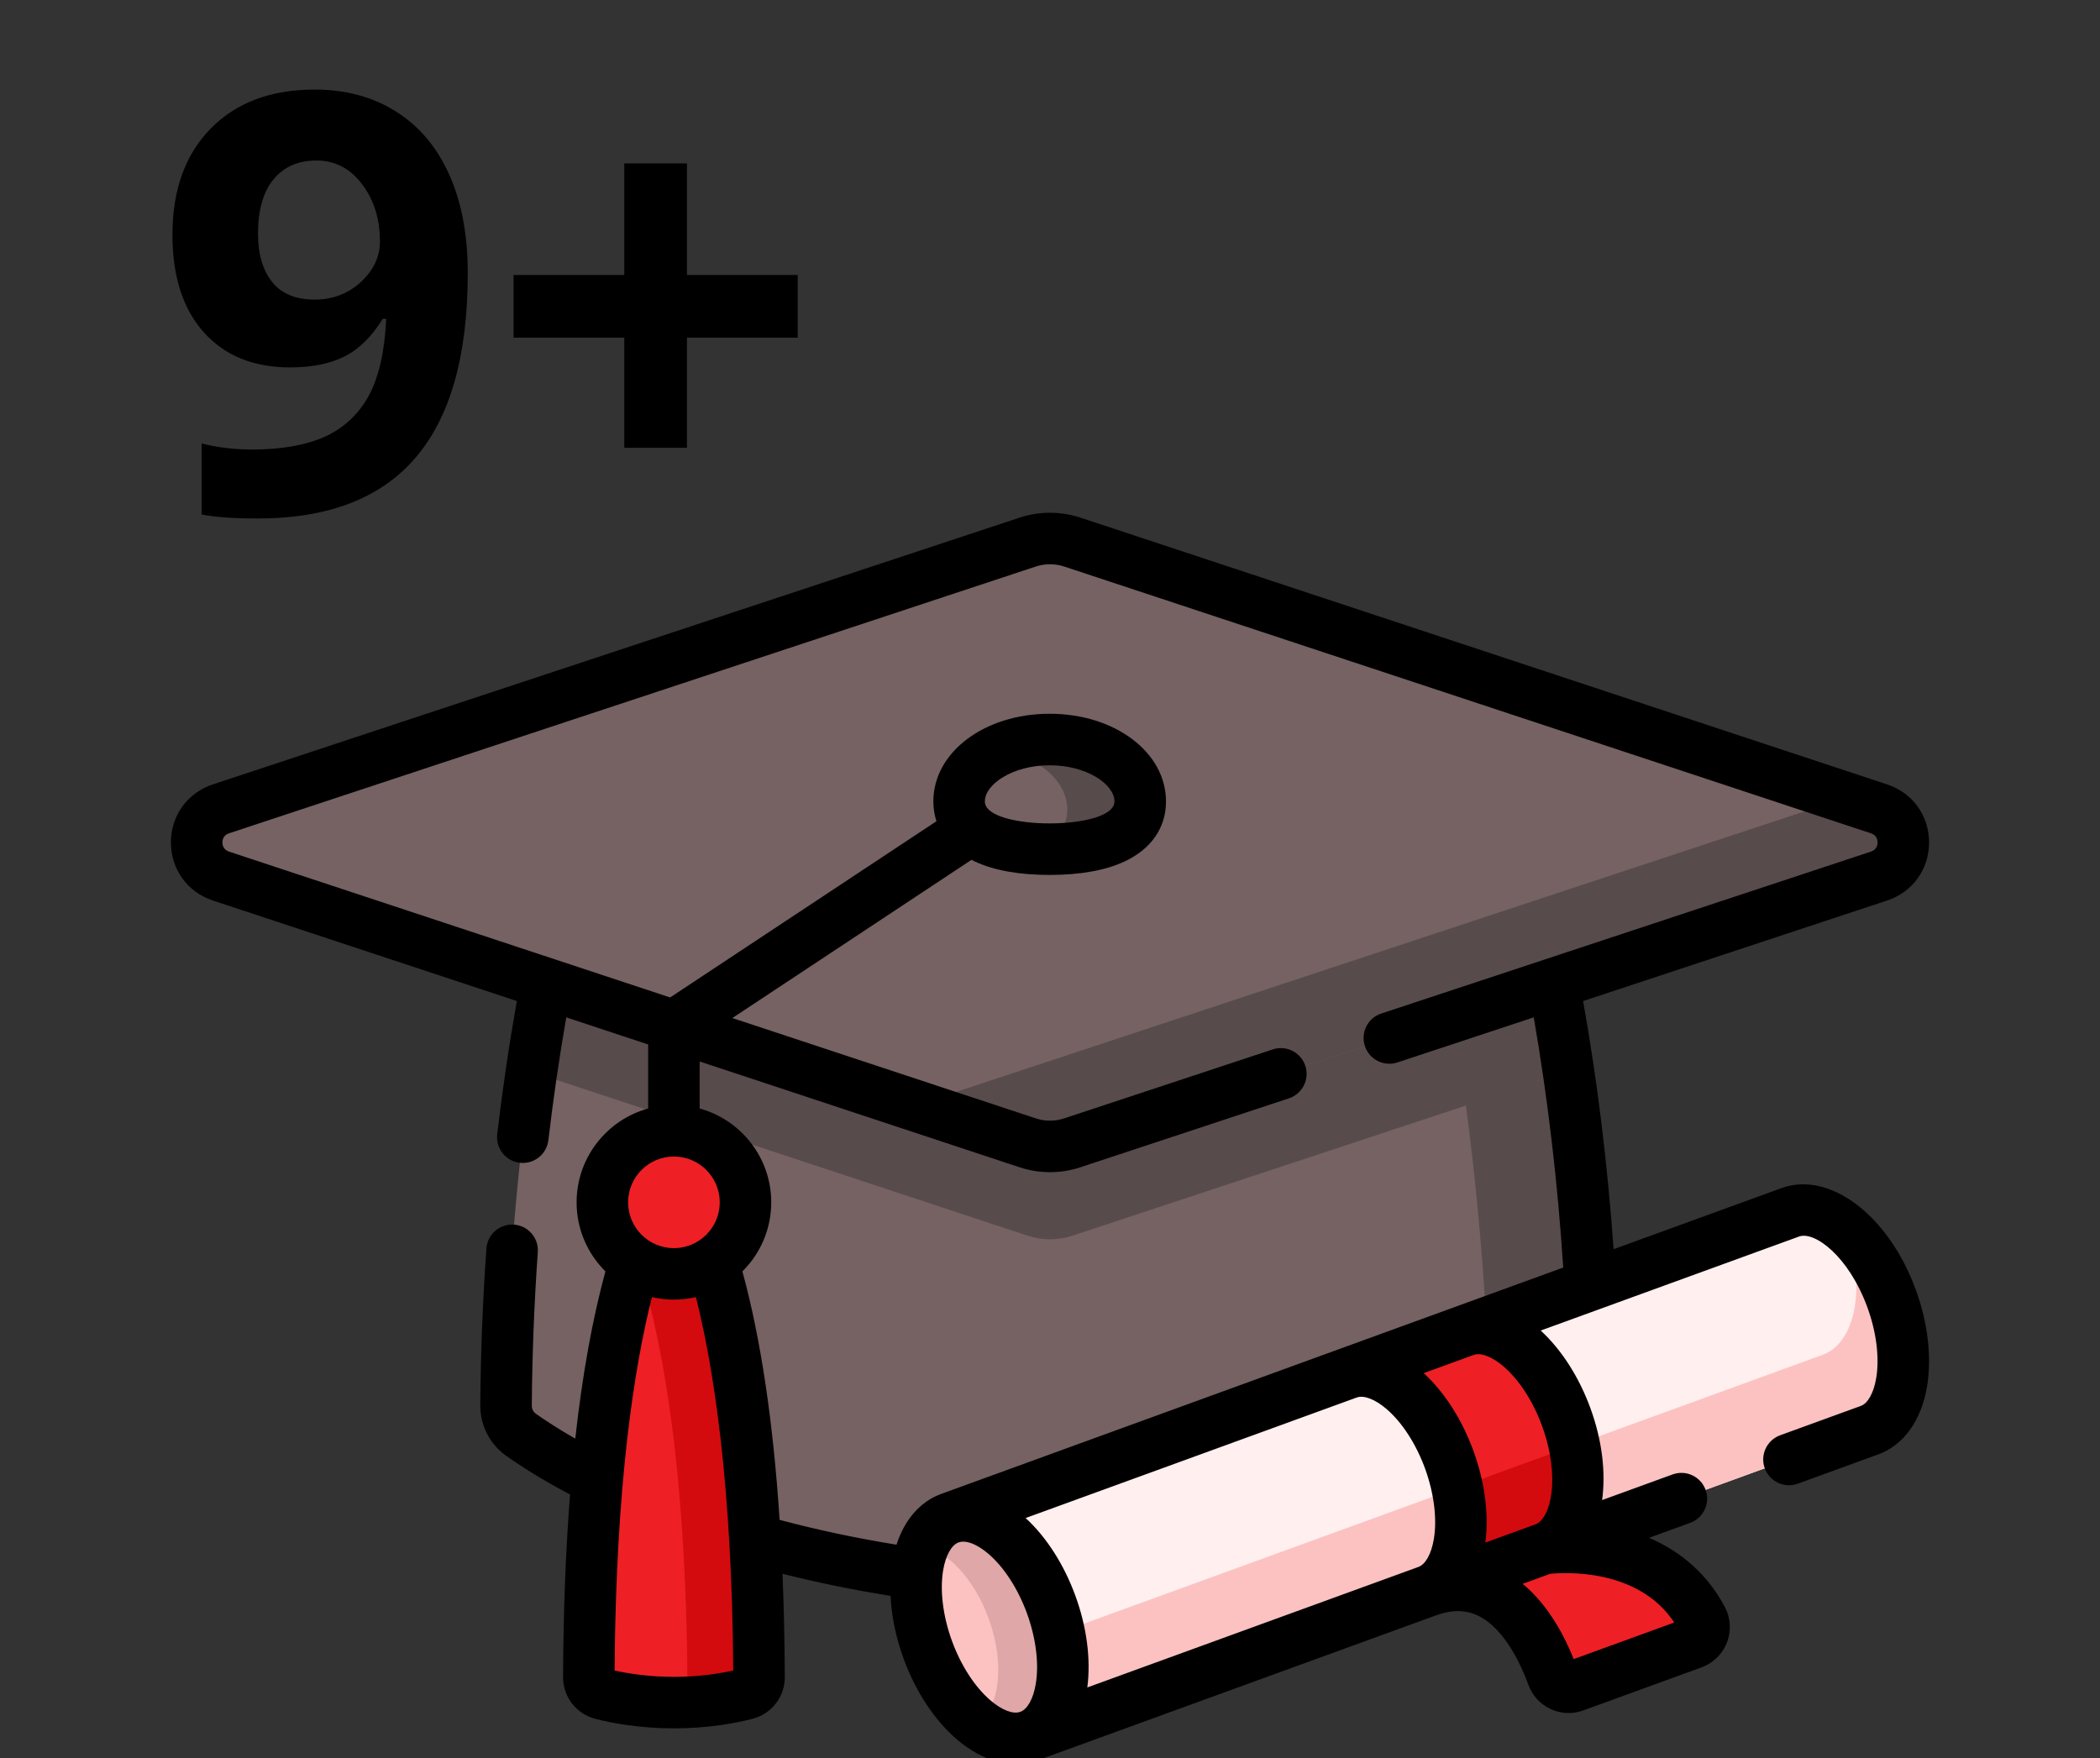<svg width="86" height="72" viewBox="0 0 86 72" fill="none" xmlns="http://www.w3.org/2000/svg">
<rect x="0" y="0" width="86" height="72" fill="#333333" stroke="none"/>
<g clip-path="url(#clip0_184_679)">
<path d="M62.667 35.986H23.333C23.333 35.986 20.817 44.81 20.723 57.562C20.72 58.038 20.947 58.486 21.336 58.761C23.33 60.173 30.239 64.344 43 64.972C55.761 64.344 62.67 60.173 64.664 58.761C65.053 58.486 65.28 58.038 65.277 57.562C65.183 44.81 62.667 35.986 62.667 35.986Z" fill="#766263"/>
<path d="M65.276 57.562C65.28 58.039 65.052 58.486 64.664 58.762C63.937 59.276 62.559 60.157 60.484 61.099C60.845 60.792 61.053 60.332 61.049 59.842C60.959 46.984 58.726 37.515 58.345 35.986H62.666C62.666 35.986 65.182 44.81 65.276 57.562V57.562Z" fill="#574B4B"/>
<path d="M64.236 43.888L43.91 50.61C43.319 50.805 42.681 50.805 42.09 50.61L21.764 43.888C22.493 38.935 23.334 35.986 23.334 35.986H62.666C62.666 35.986 63.507 38.935 64.236 43.888V43.888Z" fill="#574B4B"/>
<path d="M42.09 22.2L9.049 33.126C7.723 33.565 7.723 35.441 9.049 35.879L42.09 46.806C42.681 47.001 43.319 47.001 43.91 46.806L76.951 35.879C78.277 35.441 78.277 33.565 76.951 33.126L43.91 22.2C43.319 22.005 42.681 22.005 42.09 22.2V22.2Z" fill="#766263"/>
<path d="M76.951 35.879L43.91 46.806C43.319 47.001 42.681 47.001 42.09 46.806L37.099 45.155C37.495 45.186 37.894 45.138 38.275 45.011L74.43 33.055C74.731 32.957 74.913 32.729 74.977 32.473L76.951 33.126C78.277 33.564 78.277 35.44 76.951 35.879V35.879Z" fill="#574B4B"/>
<path d="M46.695 32.822C46.695 34.223 45.035 34.778 42.986 34.778C40.938 34.778 39.277 34.223 39.277 32.822C39.277 31.422 40.938 30.287 42.986 30.287C45.035 30.287 46.695 31.422 46.695 32.822Z" fill="#766263"/>
<path d="M46.696 32.822C46.696 34.222 45.035 34.778 42.986 34.778C42.785 34.778 42.588 34.772 42.395 34.761C43.198 34.456 43.709 33.938 43.709 33.162C43.709 31.982 42.532 30.992 40.937 30.708C41.523 30.442 42.228 30.286 42.986 30.286C45.035 30.286 46.696 31.423 46.696 32.822Z" fill="#574B4B"/>
<path d="M26.854 49.386C25.845 51.56 24.162 56.939 24.113 68.691C24.112 69.012 24.33 69.293 24.642 69.374C25.229 69.525 26.271 69.731 27.599 69.731C28.926 69.731 29.968 69.525 30.555 69.374C30.867 69.293 31.085 69.012 31.084 68.691C31.035 56.939 29.352 51.56 28.343 49.386H26.854Z" fill="#EE2025"/>
<path d="M31.083 68.691C31.085 69.012 30.867 69.293 30.556 69.373C30.012 69.514 29.079 69.699 27.893 69.726C28.054 69.595 28.154 69.397 28.153 69.179C28.113 59.693 27.009 54.359 26.055 51.512C26.339 50.596 26.614 49.901 26.853 49.386H28.343C29.352 51.56 31.036 56.939 31.083 68.691V68.691Z" fill="#D30B0F"/>
<path d="M27.599 52.173C29.217 52.173 30.529 50.86 30.529 49.242C30.529 47.623 29.217 46.311 27.599 46.311C25.98 46.311 24.668 47.623 24.668 49.242C24.668 50.86 25.98 52.173 27.599 52.173Z" fill="#EE2025"/>
<path d="M76.563 58.573C77.96 58.064 78.365 55.655 77.469 53.191C76.572 50.728 74.713 49.143 73.316 49.651L38.897 62.178L42.145 71.1L76.563 58.573Z" fill="#FFEFEF"/>
<path d="M77.468 53.191C78.365 55.656 77.96 58.064 76.564 58.572L42.144 71.1L40.928 67.758L74.642 55.487C75.992 54.996 76.415 52.729 75.633 50.354C76.364 50.997 77.031 51.99 77.468 53.191Z" fill="#FCC2C2"/>
<path d="M42.154 71.12C43.551 70.611 43.956 68.201 43.06 65.737C42.163 63.272 40.303 61.687 38.906 62.195C37.509 62.703 37.104 65.113 38 67.578C38.897 70.042 40.756 71.628 42.154 71.12Z" fill="#FCC2C2"/>
<path d="M42.144 71.1C41.493 71.338 40.739 71.118 40.032 70.567C40.946 69.948 41.162 68.141 40.491 66.296C39.902 64.676 38.808 63.52 37.805 63.338C38.038 62.769 38.406 62.357 38.897 62.179C40.293 61.67 42.154 63.255 43.049 65.718C43.947 68.182 43.541 70.592 42.144 71.1V71.1Z" fill="#DFA7A7"/>
<path d="M58.446 65.167C59.843 64.658 60.248 62.249 59.352 59.785C58.455 57.322 56.596 55.737 55.199 56.245L59.99 54.501C61.387 53.993 63.246 55.578 64.143 58.042C65.04 60.505 64.634 62.915 63.237 63.423C63.237 63.423 67.839 62.761 69.707 66.316C69.904 66.69 69.719 67.153 69.322 67.297L64.481 69.059C64.116 69.192 63.712 69.004 63.58 68.639C63.063 67.2 61.542 64.04 58.446 65.167Z" fill="#EE2025"/>
<path d="M64.471 59.19C64.888 61.215 64.415 62.995 63.238 63.422L58.447 65.167C59.624 64.738 60.097 62.959 59.679 60.934L64.471 59.19Z" fill="#D30B0F"/>
<path d="M72.955 48.66L66.08 51.162C65.834 47.676 65.415 44.264 64.832 40.998L77.282 36.881C78.326 36.535 79 35.602 79 34.503C79 33.404 78.326 32.47 77.282 32.125L44.242 21.199C43.441 20.934 42.559 20.934 41.758 21.199L8.718 32.125C7.674 32.47 7 33.404 7 34.503C7 35.602 7.674 36.535 8.718 36.881L21.166 40.997C20.852 42.757 20.582 44.588 20.362 46.45C20.294 47.029 20.707 47.553 21.285 47.621C21.327 47.626 21.369 47.629 21.41 47.629C21.938 47.629 22.393 47.234 22.457 46.698C22.659 44.981 22.906 43.294 23.19 41.666L26.544 42.776V45.399C24.857 45.862 23.613 47.409 23.613 49.242C23.613 50.347 24.065 51.348 24.794 52.07C24.26 54.023 23.848 56.312 23.559 58.92C22.84 58.508 22.304 58.154 21.945 57.9C21.84 57.825 21.777 57.702 21.778 57.569C21.794 55.486 21.876 53.371 22.024 51.281C22.066 50.7 21.628 50.196 21.047 50.155C20.467 50.114 19.962 50.551 19.92 51.132C19.769 53.266 19.684 55.426 19.669 57.554C19.663 58.375 20.058 59.148 20.727 59.621C21.255 59.996 22.126 60.564 23.345 61.208C23.166 63.492 23.07 65.987 23.059 68.686C23.056 69.491 23.598 70.193 24.379 70.394C25.07 70.573 26.189 70.785 27.599 70.785C29.009 70.785 30.128 70.573 30.819 70.394C31.6 70.193 32.142 69.49 32.139 68.686C32.133 67.214 32.101 65.804 32.045 64.454C33.471 64.814 34.952 65.117 36.47 65.359C36.51 66.188 36.689 67.063 37.001 67.92C37.496 69.28 38.276 70.462 39.197 71.247C39.968 71.904 40.809 72.248 41.606 72.248C41.883 72.248 42.154 72.204 42.415 72.119C42.445 72.111 42.475 72.102 42.505 72.091L58.807 66.158V66.158L58.81 66.156C59.45 65.924 60.007 65.926 60.51 66.162C61.659 66.7 62.346 68.323 62.588 68.996C62.748 69.437 63.069 69.79 63.495 69.99C63.732 70.101 63.985 70.157 64.239 70.157C64.442 70.157 64.646 70.121 64.842 70.049L69.683 68.288C70.161 68.114 70.54 67.742 70.723 67.267C70.906 66.796 70.876 66.27 70.641 65.824C69.963 64.533 68.902 63.57 67.533 62.981L69.218 62.368C69.765 62.169 70.047 61.563 69.848 61.016C69.649 60.469 69.044 60.186 68.496 60.386L65.61 61.436C65.763 60.32 65.618 59.01 65.134 57.68C64.667 56.398 63.947 55.275 63.095 54.493L73.676 50.642C74.304 50.413 75.706 51.434 76.477 53.552C76.844 54.56 76.975 55.612 76.835 56.44C76.733 57.047 76.497 57.474 76.202 57.581L72.901 58.782C72.354 58.982 72.072 59.587 72.271 60.134C72.47 60.681 73.075 60.964 73.623 60.765L76.924 59.563C77.956 59.187 78.682 58.177 78.916 56.79C79.116 55.596 78.954 54.19 78.459 52.83C77.347 49.774 74.929 47.941 72.955 48.66ZM27.599 47.366C28.633 47.366 29.475 48.207 29.475 49.242C29.475 50.276 28.633 51.118 27.599 51.118C26.564 51.118 25.722 50.276 25.722 49.242C25.722 48.207 26.564 47.366 27.599 47.366ZM27.599 68.676C26.549 68.676 25.694 68.533 25.169 68.416C25.219 60.764 25.979 55.967 26.698 53.123C26.988 53.191 27.289 53.227 27.599 53.227C27.908 53.227 28.209 53.191 28.499 53.123C29.217 55.964 29.978 60.762 30.028 68.416C29.503 68.533 28.648 68.676 27.599 68.676ZM30.403 52.07C31.132 51.348 31.584 50.347 31.584 49.242C31.584 47.409 30.34 45.863 28.653 45.399V43.473L41.758 47.807C42.159 47.94 42.579 48.006 43 48.006C43.42 48.006 43.841 47.94 44.241 47.807L52.785 44.982C53.338 44.799 53.638 44.202 53.455 43.649C53.272 43.096 52.676 42.796 52.123 42.979L43.579 45.804C43.206 45.928 42.794 45.928 42.421 45.804L29.992 41.694L39.785 35.214C39.828 35.237 39.871 35.26 39.917 35.281C40.7 35.647 41.733 35.833 42.986 35.833C44.24 35.833 45.272 35.647 46.056 35.281C47.148 34.77 47.75 33.897 47.75 32.822C47.75 30.809 45.657 29.232 42.986 29.232C40.315 29.232 38.223 30.809 38.223 32.822C38.223 33.108 38.267 33.38 38.35 33.634L27.444 40.851L9.38 34.878C9.145 34.8 9.109 34.609 9.109 34.503C9.109 34.396 9.145 34.206 9.38 34.128L42.421 23.201C42.794 23.078 43.206 23.078 43.579 23.201L76.62 34.128C76.855 34.206 76.891 34.396 76.891 34.503C76.891 34.609 76.855 34.8 76.62 34.878L56.566 41.51C56.013 41.692 55.713 42.289 55.896 42.842C56.079 43.395 56.675 43.696 57.228 43.512L62.81 41.666C63.379 44.927 63.794 48.443 64.018 51.913L54.838 55.254V55.254L38.536 61.187L38.532 61.189C37.684 61.5 37.044 62.239 36.714 63.263C35.062 62.996 33.458 62.655 31.927 62.246C31.663 58.221 31.154 54.814 30.403 52.07ZM40.332 32.822C40.332 32.123 41.467 31.342 42.986 31.342C44.505 31.342 45.64 32.123 45.64 32.822C45.64 33.441 44.264 33.723 42.986 33.723C41.708 33.723 40.332 33.441 40.332 32.822ZM56.778 57.703C57.417 58.248 57.993 59.138 58.36 60.146C58.727 61.154 58.858 62.207 58.719 63.034C58.617 63.642 58.38 64.068 58.086 64.175L44.528 69.11C44.678 67.963 44.508 66.64 44.041 65.358C43.574 64.076 42.854 62.953 42.002 62.171L55.56 57.236C55.854 57.129 56.31 57.304 56.778 57.703ZM38.983 67.199C38.616 66.191 38.485 65.138 38.624 64.311C38.727 63.703 38.963 63.277 39.257 63.17V63.17L39.258 63.169C39.315 63.149 39.378 63.138 39.446 63.138C39.729 63.138 40.099 63.314 40.476 63.636C41.115 64.181 41.691 65.071 42.058 66.079C42.425 67.088 42.556 68.14 42.417 68.968C42.315 69.575 42.078 70.002 41.783 70.109C41.489 70.216 41.033 70.041 40.565 69.642C39.926 69.097 39.35 68.207 38.983 67.199ZM68.564 66.451L64.447 67.949C64.08 67.027 63.418 65.745 62.358 64.866L63.483 64.456C64.057 64.399 67.091 64.215 68.564 66.451ZM61.57 55.959C62.208 56.504 62.785 57.394 63.152 58.402C63.922 60.52 63.504 62.202 62.878 62.431L60.829 63.177C60.98 62.03 60.809 60.707 60.342 59.425C59.876 58.143 59.156 57.019 58.304 56.237L60.351 55.492C60.646 55.385 61.101 55.56 61.57 55.959Z" fill="black"/>
<path d="M19.156 11.18C19.156 14.555 18.445 17.074 17.023 18.738C15.602 20.402 13.449 21.234 10.566 21.234C9.551 21.234 8.781 21.18 8.258 21.07V18.164C8.914 18.328 9.602 18.41 10.32 18.41C11.531 18.41 12.527 18.234 13.309 17.883C14.09 17.523 14.688 16.965 15.102 16.207C15.516 15.441 15.754 14.391 15.816 13.055H15.676C15.223 13.789 14.699 14.305 14.105 14.602C13.512 14.898 12.77 15.047 11.879 15.047C10.387 15.047 9.211 14.57 8.352 13.617C7.492 12.656 7.062 11.324 7.062 9.621C7.062 7.785 7.582 6.336 8.621 5.273C9.668 4.203 11.09 3.668 12.887 3.668C14.152 3.668 15.258 3.965 16.203 4.559C17.156 5.152 17.887 6.016 18.395 7.148C18.902 8.273 19.156 9.617 19.156 11.18ZM12.957 6.574C12.207 6.574 11.621 6.832 11.199 7.348C10.777 7.863 10.566 8.605 10.566 9.574C10.566 10.402 10.758 11.059 11.141 11.543C11.523 12.027 12.105 12.27 12.887 12.27C13.621 12.27 14.25 12.031 14.773 11.555C15.297 11.07 15.559 10.516 15.559 9.891C15.559 8.961 15.312 8.176 14.82 7.535C14.336 6.895 13.715 6.574 12.957 6.574ZM25.566 13.828H21.031V11.262H25.566V6.691H28.133V11.262H32.668V13.828H28.133V18.34H25.566V13.828Z" fill="black"/>
</g>
<defs>
<clipPath id="clip0_184_679">
<rect width="86" height="72" fill="white"/>
</clipPath>
</defs>
</svg>
